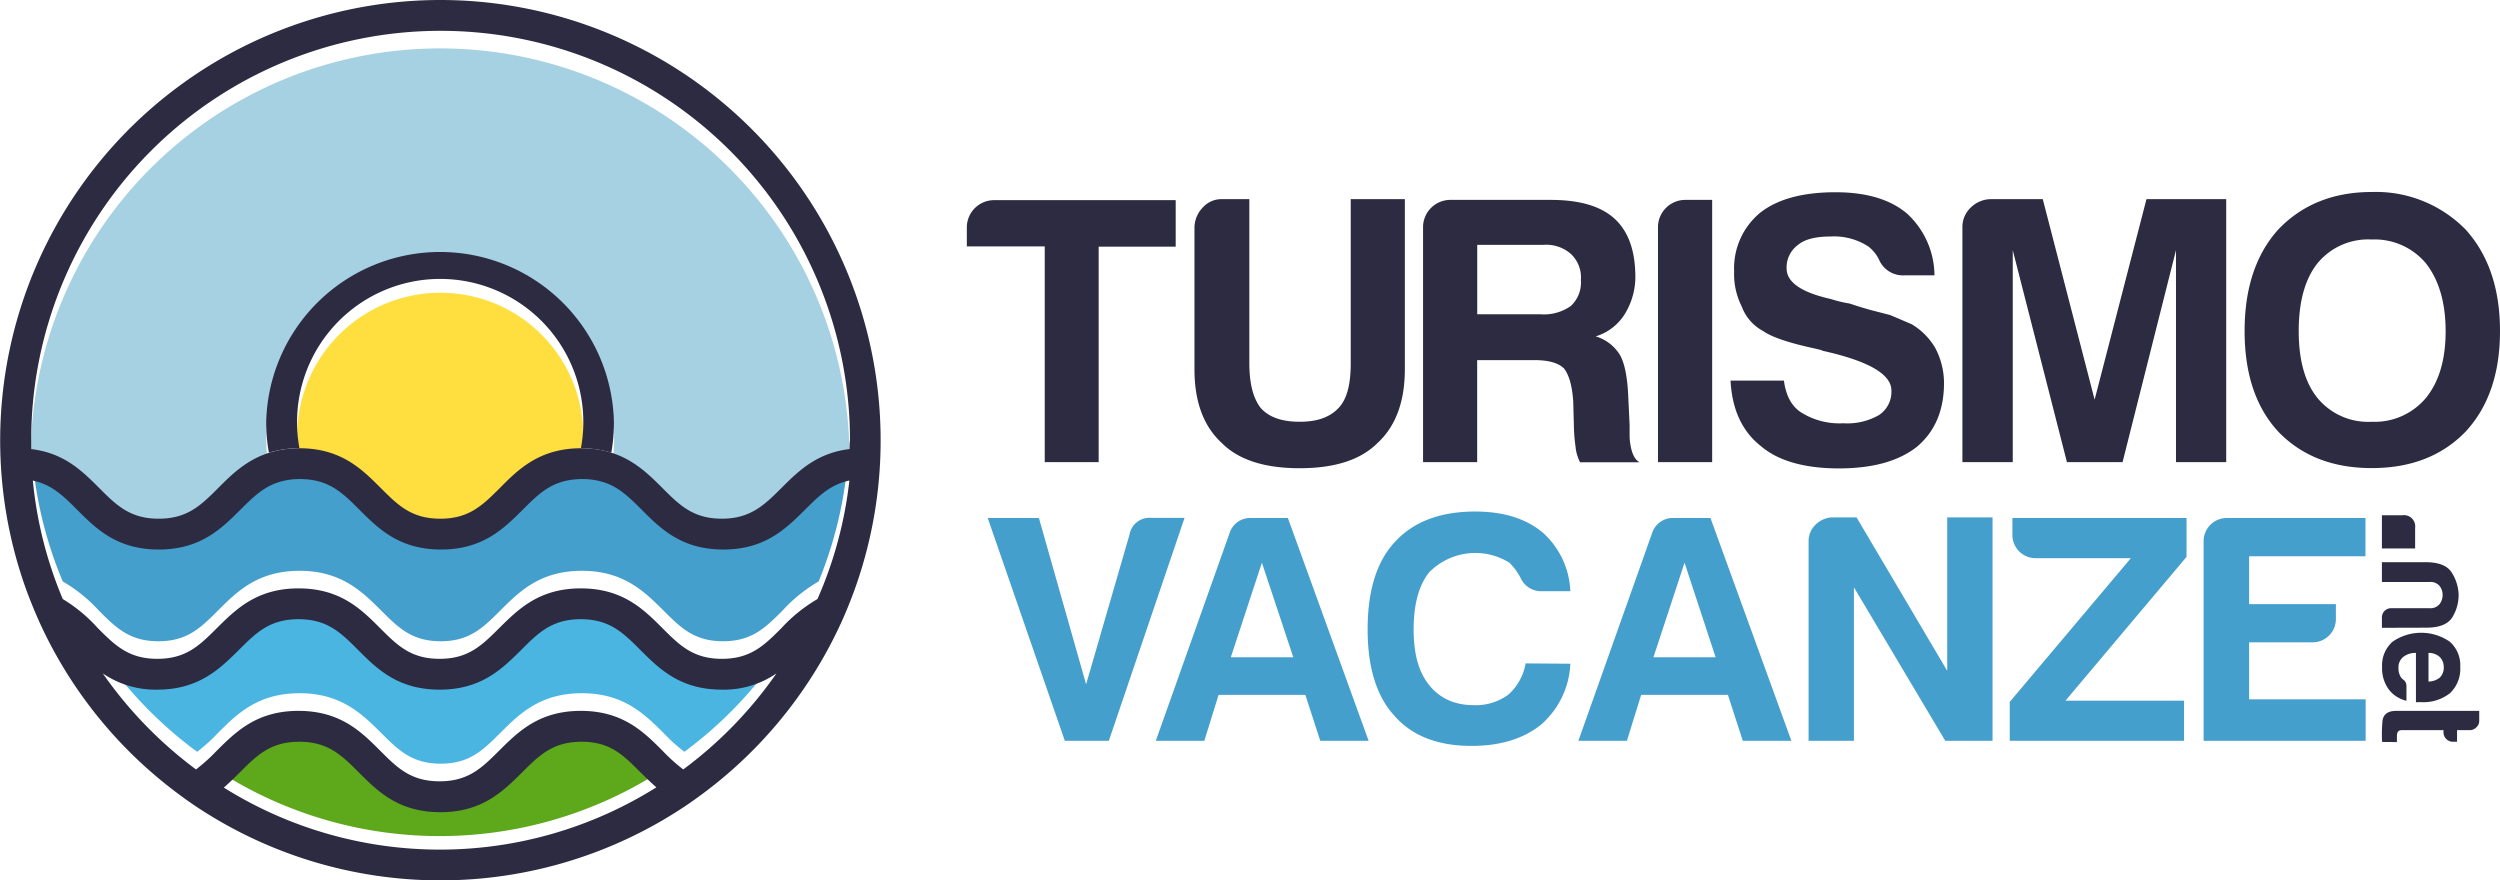 <svg id="Livello_1" data-name="Livello 1" xmlns="http://www.w3.org/2000/svg" viewBox="0 0 398.21 140.23"><title>TURISMO VACANZE LOGO</title><path d="M166.41,73.61V39.25H154v-3a4.35,4.35,0,0,1,4.37-4.37h28.9v7.41H175V73.61Z" style="fill:#2c2b42"/><path d="M199,31.72V57.83q0,4.86,1.82,7.16c1.29,1.46,3.36,2.19,6.19,2.19s4.82-.73,6.2-2.19,1.94-3.84,1.94-7.16V31.72h8.62V58.8q0,7.77-4.37,11.78-4,4-12.39,4t-12.38-4q-4.38-4-4.37-11.78V36.33a4.65,4.65,0,0,1,1.27-3.22,4,4,0,0,1,3.1-1.39Z" style="fill:#2c2b42"/><path d="M226.67,73.61V36.21a4.35,4.35,0,0,1,4.38-4.37H247q6.81,0,10.08,2.91t3.4,8.87a11.35,11.35,0,0,1-1.7,6.44,8.29,8.29,0,0,1-4.61,3.52A6.8,6.8,0,0,1,258,56.49c.72,1.22,1.17,3.28,1.33,6.19l.24,5v1.58a8.64,8.64,0,0,0,.13,1.58c.24,1.46.72,2.39,1.45,2.79h-9.47a6.87,6.87,0,0,1-.73-2.55,25.92,25.92,0,0,1-.24-2.67l-.12-4.49c-.17-2.43-.65-4.17-1.46-5.22q-1.33-1.34-4.74-1.34h-9.1V73.61Zm8.63-23.55h10.08a7.39,7.39,0,0,0,4.85-1.34,5.12,5.12,0,0,0,1.58-4.13,5.12,5.12,0,0,0-1.58-4.13A5.93,5.93,0,0,0,245.86,39H235.3Z" style="fill:#2c2b42"/><path d="M264.09,73.61V36.21a4.35,4.35,0,0,1,4.38-4.37h4.25V73.61Z" style="fill:#2c2b42"/><path d="M275.65,60.62h8.5q.48,3.65,2.79,5.1a11.45,11.45,0,0,0,6.68,1.7,10.1,10.1,0,0,0,5.71-1.33,4.44,4.44,0,0,0,1.94-3.89q0-3.89-10.93-6.32l-.24-.12-1-.24c-4.13-.89-6.89-1.82-8.26-2.79a7.28,7.28,0,0,1-3.4-3.89,11.43,11.43,0,0,1-1.22-5.59,11.48,11.48,0,0,1,4.13-9.35q4.13-3.27,12-3.28,7.39,0,11.41,3.4a13.49,13.49,0,0,1,4.37,9.84h-4.85a4.13,4.13,0,0,1-4-2.55,5.93,5.93,0,0,0-1.7-2.06,10,10,0,0,0-5.95-1.58q-3.65,0-5.22,1.33a4.41,4.41,0,0,0-1.83,3.77c0,2.18,2.35,3.81,7.05,4.86a20.21,20.21,0,0,0,3,.72c1.46.49,2.74.88,3.83,1.16l2.61.67,3.4,1.45a10.64,10.64,0,0,1,3.77,3.77A12,12,0,0,1,309.65,61q0,6.57-4.37,10.21c-2.92,2.26-7,3.4-12.39,3.4s-9.63-1.18-12.38-3.53Q276,67.55,275.65,60.62Z" style="fill:#2c2b42"/><path d="M312.58,73.61V36.21a4.24,4.24,0,0,1,1.28-3.1A4.66,4.66,0,0,1,317,31.72h8.38l8.26,31.94,8.26-31.94H354.6V73.61h-8V39.85l-8.51,33.76h-8.86L320.6,39.85V73.61Z" style="fill:#2c2b42"/><path d="M357.53,52.73q0-10.2,5.34-16.15,5.72-6,14.94-6a20,20,0,0,1,14.94,6q5.46,6.06,5.46,16.15t-5.46,16q-5.6,5.82-14.94,5.83t-14.94-5.83Q357.53,62.93,357.53,52.73Zm8.62,0q0,7,3,10.68a10.44,10.44,0,0,0,8.62,3.77,10.64,10.64,0,0,0,8.62-3.77q3.17-3.88,3.16-10.68t-3.16-10.81a10.64,10.64,0,0,0-8.62-3.77,10.44,10.44,0,0,0-8.62,3.77Q366.15,45.69,366.15,52.73Z" style="fill:#2c2b42"/><path d="M169.61,118,157.33,82.51h8.15L173,109l6.91-23.83a3.22,3.22,0,0,1,3.51-2.68h5.26L176.62,118Z" style="fill:#459fcc"/><path d="M199.36,82.51h5.78L218,118H210.3l-2.38-7.32H194.1L191.83,118H184.1l11.76-33.11A3.45,3.45,0,0,1,199.36,82.51ZM201,89.63l-4.95,15.06H206Z" style="fill:#459fcc"/><path d="M250.13,105.72a13.64,13.64,0,0,1-4.65,9.69q-4.23,3.41-11.13,3.4-8.06,0-12.28-4.84-4.23-4.65-4.23-13.72,0-9.28,4.34-13.92c2.95-3.23,7.22-4.85,12.78-4.85q6.81,0,10.83,3.4a13.23,13.23,0,0,1,4.34,9.29h-4.44A3.61,3.61,0,0,1,242.18,92a10.11,10.11,0,0,0-1.75-2.37,10.3,10.3,0,0,0-12.79,1.54c-1.65,2.07-2.47,5.09-2.47,9.08s.82,6.81,2.47,8.87,4,3.2,7.12,3.2a8.74,8.74,0,0,0,5.46-1.65,8.64,8.64,0,0,0,2.79-5Z" style="fill:#459fcc"/><path d="M266.67,82.51h5.78L285.34,118H277.6l-2.37-7.32H261.41L259.14,118h-7.73l11.75-33.11A3.47,3.47,0,0,1,266.67,82.51Zm1.65,7.12-4.95,15.06h9.9Z" style="fill:#459fcc"/><path d="M288.08,118V86.22a3.61,3.61,0,0,1,1.09-2.63,4,4,0,0,1,2.63-1.18h3.92l14.44,24.44V82.41h7.22V118h-7.53L295.3,93.55V118Z" style="fill:#459fcc"/><path d="M320.12,118V111.8l19.29-22.89H324.25a3.7,3.7,0,0,1-3.71-3.72V82.51h27.74V88.7L329,111.6h18.88V118Z" style="fill:#459fcc"/><path d="M351,118V86.22a3.69,3.69,0,0,1,3.71-3.71h22.07V88.6H358.25v7.63h13.82V98.6a3.7,3.7,0,0,1-3.72,3.71h-10.1v9.08h18.56V118Z" style="fill:#459fcc"/><path d="M384.69,84.09v3.27H379.4V82.07h3.27A1.79,1.79,0,0,1,384.69,84.09Z" style="fill:#2c2b42"/><path d="M379.4,100V98.41a1.46,1.46,0,0,1,1.53-1.53H387a1.87,1.87,0,0,0,1.58-.65,2.38,2.38,0,0,0,.49-1.46,2.26,2.26,0,0,0-.49-1.44A1.89,1.89,0,0,0,387,92.7H379.4V89.55h7c2,0,3.4.53,4.09,1.6a7,7,0,0,1,1.13,3.53,6.78,6.78,0,0,1-1,3.64c-.69,1.11-2.08,1.66-4.18,1.66Z" style="fill:#2c2b42"/><path d="M383.31,109.37v2.25a4.91,4.91,0,0,1-2.88-1.89,5.73,5.73,0,0,1-1-3.51,5,5,0,0,1,1.66-4,8,8,0,0,1,9.13,0,5,5,0,0,1,1.66,4,5.38,5.38,0,0,1-1.62,4.18,6.85,6.85,0,0,1-4.63,1.44h-.49a.78.78,0,0,1-.32,0V104a3.1,3.1,0,0,0-2.07.68,2.11,2.11,0,0,0-.71,1.75,2.57,2.57,0,0,0,.31,1.31.54.54,0,0,0,.16.24l.24.25a1,1,0,0,1,.36.34A1.32,1.32,0,0,1,383.31,109.37Zm3.51-5.4v4.59a2.92,2.92,0,0,0,1.8-.63,2.18,2.18,0,0,0,.63-1.66,2.23,2.23,0,0,0-.63-1.62A2.59,2.59,0,0,0,386.82,104Z" style="fill:#2c2b42"/><path d="M379.43,118.18a23.43,23.43,0,0,1,.05-3.22c.09-1.15.82-1.73,2.2-1.73H394.9v1.62a1.41,1.41,0,0,1-.45,1,1.47,1.47,0,0,1-1.08.45h-2v1.85h-.63a1.48,1.48,0,0,1-1.1-.45,1.49,1.49,0,0,1-.43-1.08v-.32h-6.65c-.51,0-.77.3-.77.9v1Z" style="fill:#2c2b42"/><path d="M25.24,102.14c4.59,0,6.75-2.16,9.48-4.89,3-3,6.33-6.33,13-6.33s10,3.36,13,6.33c2.73,2.73,4.89,4.89,9.48,4.89s6.75-2.16,9.49-4.89c3-3,6.32-6.33,13-6.33s10,3.36,13,6.33c2.73,2.73,4.89,4.89,9.48,4.89s6.75-2.16,9.48-4.89a24.06,24.06,0,0,1,5.74-4.63A64.48,64.48,0,0,0,135,73.74c-3,.63-4.86,2.45-7.07,4.66-3,3-6.32,6.32-13,6.32s-10-3.36-13-6.32c-1.9-1.91-3.54-3.54-5.91-4.35a10.94,10.94,0,0,0-3.57-.54A12.4,12.4,0,0,0,91,73.6c-3.57.43-5.54,2.39-7.94,4.8-3,3-6.33,6.32-13,6.32s-10-3.36-13-6.32C54.76,76,52.79,74,49.23,73.6a12.68,12.68,0,0,0-1.55-.09,10.84,10.84,0,0,0-3.56.54c-2.38.81-4,2.44-5.93,4.35-3,3-6.32,6.32-12.95,6.32s-10-3.36-12.95-6.32c-2.2-2.21-4-4-7.06-4.66A64.47,64.47,0,0,0,10,92.62a24.11,24.11,0,0,1,5.74,4.63C18.49,100,20.65,102.14,25.24,102.14Z" style="fill:#459fcc"/><path d="M102,100.72c-2.73-2.73-4.89-4.89-9.48-4.89S85.8,98,83.07,100.72c-3,3-6.33,6.33-13,6.33s-10-3.37-13-6.33c-2.73-2.73-4.89-4.89-9.48-4.89s-6.75,2.16-9.49,4.89c-3,3-6.32,6.33-12.95,6.33a14.8,14.8,0,0,1-8.69-2.59A65.92,65.92,0,0,0,31.4,119.75a26.51,26.51,0,0,0,3.32-3c3-3,6.33-6.33,13-6.33s10,3.37,13,6.33c2.73,2.73,4.89,4.89,9.48,4.89s6.75-2.16,9.49-4.89c3-3,6.32-6.33,13-6.33s10,3.37,13,6.33a26.51,26.51,0,0,0,3.32,3,65.37,65.37,0,0,0,14.85-15.3,14.71,14.71,0,0,1-8.69,2.6C108.36,107.05,105,103.68,102,100.72Z" style="fill:#4bb5e2"/><path d="M92.55,116c-4.59,0-6.75,2.16-9.48,4.89-3,3-6.33,6.33-13,6.33s-10-3.36-13-6.33c-2.73-2.73-4.89-4.89-9.48-4.89s-6.75,2.16-9.49,4.89c-.8.8-1.63,1.63-2.54,2.41a65.08,65.08,0,0,0,68.93,0c-.91-.79-1.74-1.62-2.55-2.42C99.3,118.2,97.14,116,92.55,116Z" style="fill:#5da81b"/><path d="M70.12,46.63A22.81,22.81,0,0,0,47.33,69.42a23,23,0,0,0,.37,4.09c6.61,0,10,3.36,12.93,6.32,2.73,2.74,4.89,4.89,9.48,4.89s6.75-2.15,9.49-4.89c3-3,6.32-6.32,12.93-6.32A22.74,22.74,0,0,0,70.12,46.63Z" style="fill:#ffdf40"/><path d="M25.24,85.43c4.59,0,6.75-2.16,9.48-4.89,2.14-2.14,4.5-4.48,8.13-5.63a27,27,0,0,1-.43-4.79,27.7,27.7,0,1,1,55.39,0,28.18,28.18,0,0,1-.42,4.8c3.62,1.14,6,3.48,8.12,5.62,2.73,2.73,4.89,4.89,9.48,4.89s6.75-2.16,9.48-4.89,5.58-5.57,10.84-6.2c0-.47,0-1,0-1.42a65.21,65.21,0,0,0-130.42,0c0,.47,0,1,0,1.42,5.25.63,8.2,3.56,10.83,6.2S20.65,85.43,25.24,85.43Z" style="fill:#a6d1e2"/><path d="M47.7,71.4a22.8,22.8,0,1,1,44.83,0h0a16,16,0,0,1,4.84.71,28.09,28.09,0,0,0,.42-4.8,27.7,27.7,0,0,0-55.39,0,27.12,27.12,0,0,0,.43,4.8,15.9,15.9,0,0,1,4.83-.71Z" style="fill:#2c2b42"/><path d="M70.12,0a70.16,70.16,0,0,0-66,93.77q1,2.74,2.19,5.38a70.26,70.26,0,0,0,19.51,25.29q2.52,2.06,5.22,3.89a70.2,70.2,0,0,0,78.21,0c1.8-1.22,3.55-2.52,5.23-3.89A70.37,70.37,0,0,0,134,99.15c.8-1.76,1.52-3.55,2.18-5.38A70.16,70.16,0,0,0,70.12,0Zm0,135.33a64.88,64.88,0,0,1-34.47-9.88c.91-.79,1.74-1.61,2.54-2.41,2.74-2.73,4.89-4.89,9.49-4.89s6.75,2.16,9.48,4.89c3,3,6.33,6.33,13,6.33s10-3.37,13-6.33c2.73-2.73,4.89-4.89,9.48-4.89S99.3,120.31,102,123c.81.8,1.64,1.62,2.55,2.41A64.84,64.84,0,0,1,70.12,135.33Zm38.71-12.77a28.18,28.18,0,0,1-3.32-3c-3-3-6.33-6.33-13-6.33s-10,3.36-13,6.33c-2.74,2.73-4.89,4.89-9.49,4.89s-6.75-2.16-9.48-4.89c-3-3-6.33-6.33-13-6.33s-10,3.36-13,6.33a28.18,28.18,0,0,1-3.32,3,66.17,66.17,0,0,1-14.85-15.3,14.8,14.8,0,0,0,8.69,2.59c6.63,0,10-3.36,13-6.33,2.74-2.73,4.89-4.89,9.49-4.89s6.75,2.16,9.48,4.89c3,3,6.33,6.33,13,6.33s10-3.36,13-6.33c2.73-2.73,4.89-4.89,9.48-4.89s6.75,2.16,9.48,4.89c3,3,6.33,6.33,13,6.33a14.78,14.78,0,0,0,8.69-2.59A65.76,65.76,0,0,1,108.83,122.56Zm21.38-27.14a24.56,24.56,0,0,0-5.74,4.63c-2.73,2.73-4.89,4.89-9.48,4.89s-6.75-2.16-9.48-4.89c-3-3-6.33-6.33-13-6.33s-10,3.37-13,6.33c-2.74,2.73-4.89,4.89-9.49,4.89s-6.75-2.16-9.48-4.89c-3-3-6.33-6.33-13-6.33s-10,3.37-13,6.33c-2.73,2.73-4.89,4.89-9.48,4.89s-6.75-2.16-9.48-4.89A24.36,24.36,0,0,0,10,95.42,64.41,64.41,0,0,1,5.23,76.55c3,.62,4.86,2.45,7.06,4.65,3,3,6.32,6.33,13,6.33s10-3.36,13-6.33c1.91-1.91,3.55-3.54,5.93-4.34a10.82,10.82,0,0,1,3.56-.55,12.68,12.68,0,0,1,1.55.09c3.56.44,5.53,2.4,7.93,4.8,3,3,6.33,6.33,13,6.33s10-3.36,13-6.33c2.4-2.41,4.37-4.36,7.94-4.8a12.4,12.4,0,0,1,1.54-.09,10.93,10.93,0,0,1,3.57.55c2.37.81,4,2.43,5.91,4.34,3,3,6.33,6.33,13,6.33s10-3.36,13-6.33c2.21-2.2,4-4,7.07-4.66A64.4,64.4,0,0,1,130.21,95.42Zm5.1-23.89c-5.26.63-8.2,3.57-10.84,6.2s-4.89,4.89-9.48,4.89-6.75-2.16-9.48-4.89c-2.14-2.14-4.5-4.48-8.12-5.62a16,16,0,0,0-4.84-.71h0c-6.61,0-10,3.37-12.93,6.33-2.74,2.73-4.89,4.89-9.49,4.89s-6.75-2.16-9.48-4.89c-3-3-6.32-6.32-12.93-6.33h0a15.9,15.9,0,0,0-4.83.71c-3.63,1.14-6,3.48-8.13,5.62-2.73,2.73-4.89,4.89-9.48,4.89s-6.75-2.16-9.48-4.89-5.58-5.57-10.83-6.2c0-.47,0-.94,0-1.41a65.21,65.21,0,0,1,130.42,0C135.33,70.59,135.32,71.06,135.31,71.53Z" style="fill:#2c2b42"/></svg>